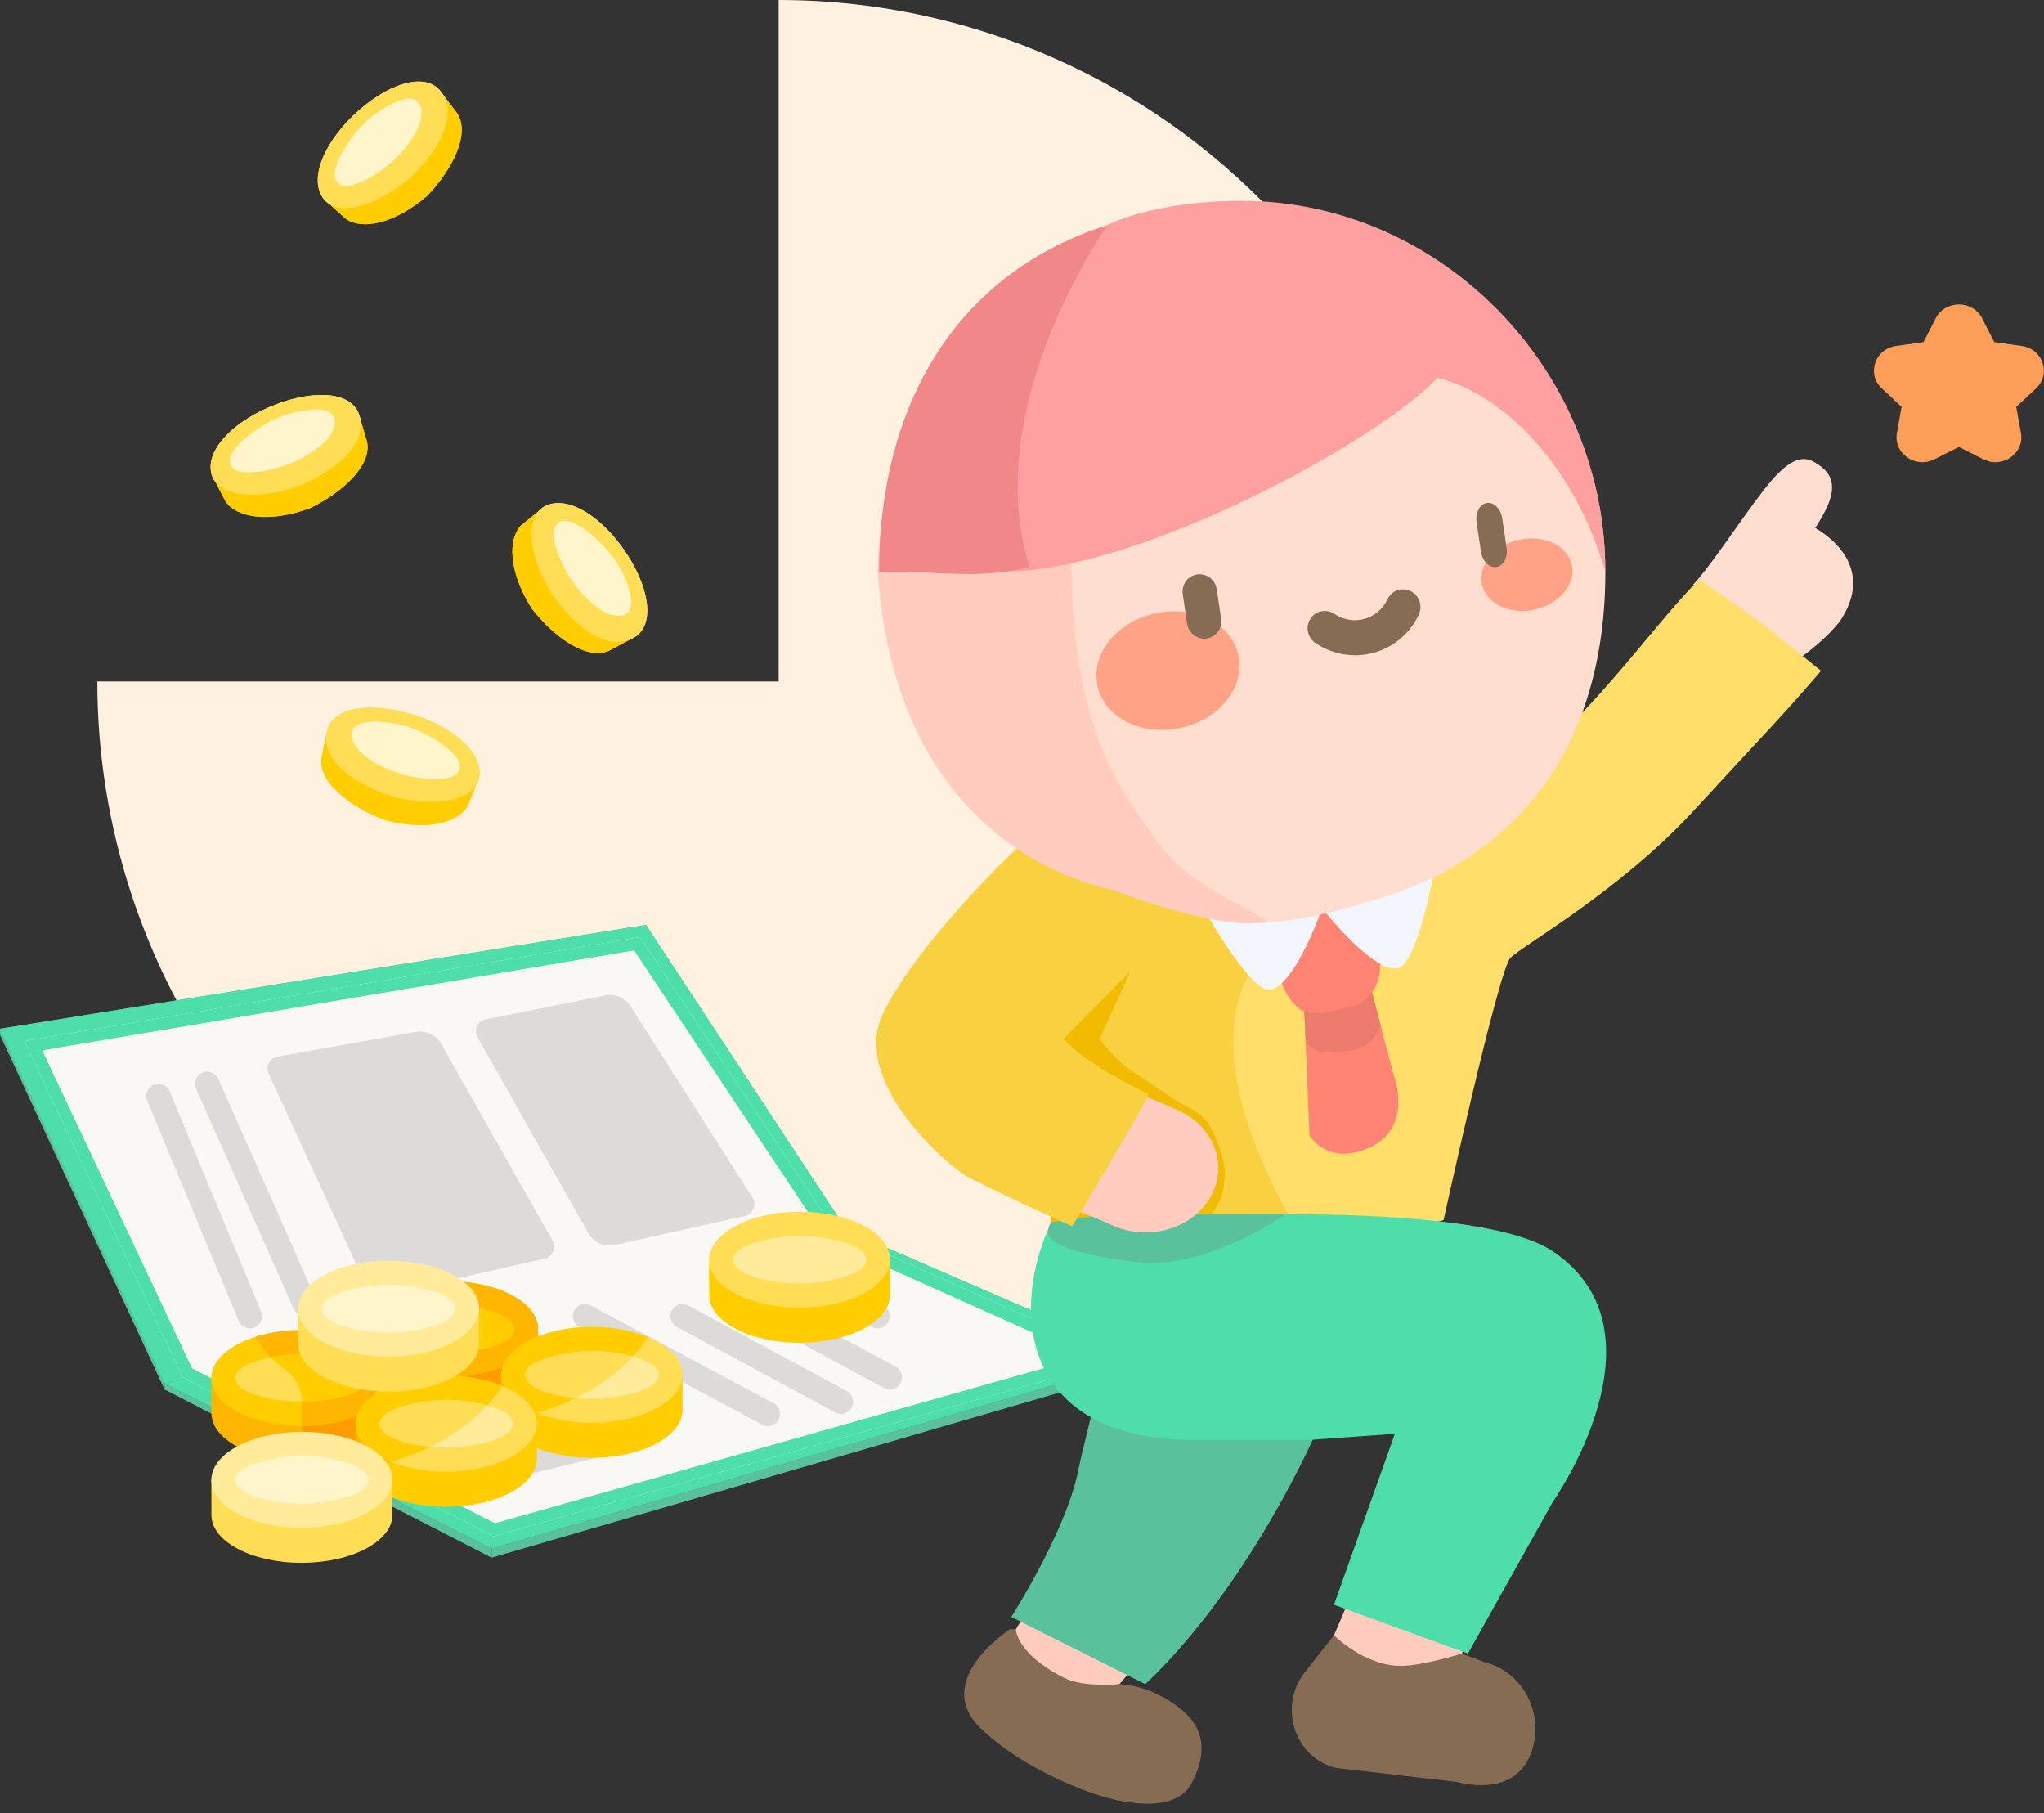 <svg width="168" height="149" viewBox="0 0 168 149" fill="none" xmlns="http://www.w3.org/2000/svg">
  <rect x="0" y="0" width="168" height="149" fill="#333333" stroke="none"/>
  <path id="bg_circle"
    d="M8 56C8 67.076 11.284 77.903 17.438 87.112C23.591 96.321 32.337 103.499 42.57 107.737C52.802 111.976 64.062 113.085 74.925 110.924C85.788 108.763 95.766 103.43 103.598 95.598C111.43 87.766 116.763 77.788 118.924 66.925C121.085 56.062 119.976 44.802 115.737 34.57C111.499 24.337 104.321 15.591 95.112 9.438C85.903 3.284 75.076 -1.32077e-07 64 0V56H8Z"
    fill="#FFF1E0">
  </path>
  <g>
    <path
      d="M0 84.541L53.093 76L69.622 101.121L13.524 113.681V114.184L0 85.044V84.541Z"
      fill="#59C29C" />
    <path
      d="M0 84.541L13.524 113.681L69.622 101.121L53.093 76L0 84.541Z"
      fill="#4DDEAA" />
    <g>
      <path d="M69.622 101.121L94 111.672L40.406 127.247L13.524 113.681L69.622 101.121Z"
        fill="#59C29C" />
      <path d="M40.406 127.247L13.524 113.681L13.523 114.184L40.406 128V127.247Z"
        fill="#59C29C" />
      <path d="M94 111.672L40.406 127.247V128L94 112.425L94 111.672Z"
        fill="#59C29C" />
    </g>
    <path d="M69.622 101.121L94 111.672L40.406 127.247L13.523 113.681L69.622 101.121Z"
      fill="#4DDEAA" />
    <path fill-rule="evenodd" clip-rule="evenodd"
      d="M15.026 113.179L2.003 85.546L52.592 77.005L68.62 101.121L92.161 111.672L40.571 126.242L15.027 113.179L15.026 113.179Z"
      fill="#FAF8F5" />
    <path fill-rule="evenodd" clip-rule="evenodd"
      d="M68.62 101.121L52.592 77.005L2.003 85.546L15.026 113.179L40.571 126.242L92.161 111.672L68.62 101.121ZM89.239 111.458L67.947 101.915L52.118 78.099L3.47 86.312L15.785 112.444L40.677 125.173L89.239 111.458Z"
      fill="#4DDEAA" />
    <path fill-rule="evenodd" clip-rule="evenodd"
      d="M65.222 104.692C65.468 104.198 66.068 103.998 66.562 104.245L72.572 107.26C73.066 107.507 73.266 108.109 73.02 108.603C72.774 109.097 72.174 109.297 71.68 109.05L65.67 106.035C65.176 105.788 64.975 105.186 65.222 104.692Z"
      fill="#444444" fill-opacity="0.16" />
    <path fill-rule="evenodd" clip-rule="evenodd"
      d="M59.225 105.67C59.486 105.183 60.092 105.002 60.578 105.264L73.601 112.298C74.087 112.56 74.269 113.168 74.008 113.654C73.746 114.141 73.141 114.323 72.655 114.06L59.632 107.026C59.146 106.764 58.964 106.157 59.225 105.67Z"
      fill="#444444" fill-opacity="0.16" />
    <path fill-rule="evenodd" clip-rule="evenodd"
      d="M55.218 107.68C55.48 107.193 56.085 107.011 56.571 107.274L69.594 114.308C70.08 114.57 70.262 115.177 70.001 115.664C69.74 116.151 69.134 116.332 68.648 116.07L55.625 109.036C55.139 108.774 54.957 108.166 55.218 107.68Z"
      fill="#444444" fill-opacity="0.16" />
    <path fill-rule="evenodd" clip-rule="evenodd"
      d="M47.202 107.683C47.461 107.195 48.066 107.011 48.553 107.272L63.58 115.311C64.067 115.571 64.251 116.178 63.992 116.665C63.733 117.153 63.128 117.337 62.641 117.077L47.614 109.038C47.127 108.777 46.943 108.171 47.202 107.683Z"
      fill="#444444" fill-opacity="0.16" />
    <path fill-rule="evenodd" clip-rule="evenodd"
      d="M16.625 88.148C17.129 87.924 17.719 88.151 17.943 88.656L25.957 106.743C26.181 107.248 25.953 107.84 25.449 108.064C24.945 108.289 24.355 108.062 24.131 107.557L16.117 89.47C15.893 88.965 16.12 88.373 16.625 88.148Z"
      fill="#444444" fill-opacity="0.16" />
    <path fill-rule="evenodd" clip-rule="evenodd"
      d="M12.639 89.144C13.149 88.931 13.733 89.172 13.945 89.682L21.459 107.769C21.67 108.279 21.429 108.865 20.92 109.079C20.41 109.292 19.826 109.051 19.614 108.541L12.101 90.454C11.889 89.943 12.13 89.357 12.639 89.144Z"
      fill="#444444" fill-opacity="0.16" />
    <path
      d="M27.516 113.122L39.908 110.792C40.338 110.711 40.783 110.773 41.174 110.969L53.158 116.98C53.99 117.397 53.85 118.626 52.945 118.845L41.771 121.551C41.319 121.66 40.843 121.609 40.425 121.406L27.263 115.004C26.397 114.583 26.569 113.3 27.516 113.122Z"
      fill="#444444" fill-opacity="0.16" />
    <path
      d="M39.921 83.767L49.745 81.796C50.555 81.634 51.382 81.986 51.826 82.683L61.843 98.411C62.216 98.996 61.894 99.773 61.217 99.924L50.532 102.306C49.673 102.497 48.789 102.105 48.356 101.339L39.247 85.24C38.912 84.648 39.254 83.901 39.921 83.767Z"
      fill="#444444" fill-opacity="0.16" />
    <path
      d="M22.81 86.825L34.167 84.791C35.003 84.641 35.842 85.036 36.26 85.775L45.418 101.96C45.748 102.543 45.422 103.28 44.769 103.428L32.135 106.29C31.213 106.498 30.271 106.033 29.876 105.175L22.078 88.228C21.805 87.633 22.166 86.941 22.81 86.825Z"
      fill="#444444" fill-opacity="0.16" />
  </g>
  <g>
    <!-- <animate attributeName="opacity" values="0;1;1;1;1;1;1;1;1;0;0;" dur="4s"
      repeatCount="indefinite" /> -->
    <g>
      <path
        d="M73.16 103.495L73.167 106.379C73.173 108.554 69.847 110.326 65.738 110.337C61.63 110.348 58.295 108.593 58.289 106.418L58.282 103.534L73.16 103.495Z"
        fill="#FFCD00" />
      <path
        d="M58.281 103.535C58.275 101.359 61.601 99.587 65.71 99.576C69.819 99.565 73.154 101.32 73.159 103.496C73.165 105.672 69.839 107.444 65.73 107.455C61.621 107.465 58.286 105.71 58.281 103.535Z"
        fill="#FFDE55" />
      <path
        d="M65.716 101.552C67.452 101.548 71.193 102.135 71.197 103.5C71.2 104.865 67.715 105.472 65.726 105.477C63.736 105.482 60.248 104.894 60.245 103.529C60.241 102.164 63.979 101.557 65.716 101.552Z"
        fill="#FFEB99" />
      <!-- <animate attributeName="opacity" values="0;1;1;1;1;0" dur="3s"
        repeatCount="indefinite" /> -->
    </g>
    <g>
      <!-- <animate attributeName="opacity" values="0;0;1" dur="3s" begin="-0.5s"
        repeatCount="indefinite" /> -->
      <path
        d="M44.223 109.192L44.231 112.076C44.236 114.251 40.91 116.023 36.802 116.034C32.693 116.045
    29.358 114.29 29.352 112.115L29.345 109.231L44.223 109.192Z"
        fill="#FFB600" />
      <path
        d="M44.224 109.192L44.231 112.076C44.236 114.166 41.164 115.884 37.278 116.025C36.761 114.166
    36.752 112.451 36.79 111.174C36.808 110.545 36.543 109.788 36.128 109.213L44.224 109.192Z"
        fill="#FF9D00" />
      <path
        d="M29.344 109.231C29.338 107.055 32.664 105.283 36.773 105.272C40.882 105.262 44.217 107.017
    44.223 109.192C44.228 111.368 40.902 113.14 36.794 113.151C32.685 113.161 29.349 111.406
    29.344 109.231Z"
        fill="#FFCD00" />
      <path
        d="M36.789 111.174C36.816 110.26 36.244 109.074 35.484 108.574C34.297 107.793 33.48 106.664
    32.993 105.829C34.1 105.479 35.393 105.276 36.774 105.273C40.882 105.262 44.218 107.017
    44.223 109.192C44.229 111.365 40.911 113.135 36.81 113.15C36.765 112.42 36.772 111.752
    36.789 111.174Z"
        fill="#FFB600" />
      <path
        d="M36.779 107.249C38.516 107.245 42.257 107.832 42.261 109.197C42.264 110.562 38.779 111.168
    36.789 111.174C34.8 111.179 31.312 110.591 31.308 109.226C31.305 107.86 35.043 107.254
    36.779 107.249Z"
        fill="#FFDE55" />
      <path
        d="M35.484 108.574C35.015 108.265 34.603 107.902 34.247 107.524C35.17 107.34 36.119 107.251
    36.779 107.249C38.516 107.245 42.257 107.832 42.261 109.197C42.264 110.562 38.779 111.168
    36.79 111.174C36.816 110.26 36.244 109.074 35.484 108.574Z"
        fill="#FFCD00" />
      <path
        d="M56.095 112.958L56.102 115.841C56.108 118.017 52.782 119.789 48.673 119.8C44.565 119.81
    41.23 118.056 41.224 115.88L41.217 112.997L56.095 112.958Z"
        fill="#FFCD00" />
      <path
        d="M41.409 116.752C41.289 116.471 41.225 116.18 41.224 115.88L41.217 112.996L50.389
    112.973C48.502 114.463 45.645 115.98 41.409 116.752Z"
        fill="#FFB600" />
      <path
        d="M41.215 112.997C41.21 110.822 44.536 109.049 48.645 109.039C52.754 109.028 56.089 110.783
    56.094 112.958C56.1 115.134 52.774 116.906 48.665 116.917C44.556 116.928 41.221 115.173
    41.215 112.997Z"
        fill="#FFDE55" />
      <path
        d="M48.645 109.038C50.381 109.034 51.978 109.344 53.245 109.868C52.301 111.376 49.774 114.433
    44.123 116.109C42.358 115.393 41.22 114.266 41.216 112.997C41.211 110.821 44.537 109.049
    48.645 109.038Z"
        fill="#FFCD00" />
      <path
        d="M48.651 111.015C50.387 111.01 54.129 111.598 54.132 112.963C54.136 114.328 50.65 114.934
    48.661 114.939C46.672 114.945 43.183 114.357 43.18 112.991C43.176 111.626 46.914 111.019
    48.651 111.015Z"
        fill="#FFEB99" />
      <path
        d="M48.651 111.015C49.512 111.012 50.868 111.156 52.015 111.468C51.028 112.546 49.534 113.803
    47.339 114.871C45.425 114.681 43.182 114.086 43.179 112.991C43.176 111.626 46.914 111.019
    48.651 111.015Z"
        fill="#FFDE55" />
      <path
        d="M32.25 113.211L32.258 116.095C32.263 118.27 28.937 120.042 24.828 120.053C20.72 120.064
    17.385 118.309 17.379 116.134L17.372 113.25L32.25 113.211Z"
        fill="#FFB600" />
      <path
        d="M32.25 113.211L32.257 116.095C32.263 118.186 29.191 119.904 25.305 120.044C24.787 118.185
    24.778 116.471 24.816 115.193C24.834 114.565 24.569 113.807 24.155 113.232L32.25
    113.211Z"
        fill="#FF9D00" />
      <path
        d="M17.37 113.25C17.365 111.074 20.691 109.302 24.8 109.292C28.908 109.281 32.244 111.036
    32.249 113.211C32.255 115.387 28.928 117.159 24.82 117.17C20.711 117.181 17.376 115.426
    17.37 113.25Z"
        fill="#FFCD00" />
      <path
        d="M24.816 115.193C24.843 114.28 24.27 113.093 23.511 112.593C22.323 111.812 21.506 110.683
    21.019 109.848C22.127 109.498 23.419 109.295 24.8 109.292C28.909 109.281 32.244 111.036
    32.25 113.211C32.255 115.384 28.938 117.154 24.836 117.17C24.791 116.439 24.799 115.771
    24.816 115.193Z"
        fill="#FFB600" />
      <path
        d="M24.806 111.268C26.542 111.264 30.283 111.851 30.287 113.216C30.29 114.581 26.805 115.188
    24.816 115.193C22.826 115.198 19.338 114.61 19.334 113.245C19.331 111.88 23.069 111.273
    24.806 111.268Z"
        fill="#FFDE55" />
      <path
        d="M23.511 112.593C23.041 112.284 22.63 111.921 22.273 111.543C23.196 111.359 24.146 111.27
    24.806 111.268C26.542 111.264 30.284 111.851 30.287 113.216C30.291 114.581 26.805 115.188
    24.816 115.193C24.843 114.279 24.271 113.093 23.511 112.593Z"
        fill="#FFCD00" />
      <path
        d="M44.121 116.977L44.129 119.86C44.134 122.036 40.808 123.808 36.7 123.819C32.591 123.83
    29.256 122.075 29.25 119.899L29.243 117.016L44.121 116.977Z"
        fill="#FFCD00" />
      <path
        d="M29.436 120.771C29.315 120.49 29.251 120.199 29.25 119.899L29.243 117.016L38.416
    116.992C36.529 118.482 33.671 119.999 29.436 120.771Z"
        fill="#FFB600" />
      <path
        d="M29.242 117.016C29.236 114.841 32.562 113.069 36.671 113.058C40.78 113.047 44.115 114.802
    44.121 116.978C44.126 119.153 40.8 120.925 36.691 120.936C32.583 120.947 29.247 119.192
    29.242 117.016Z"
        fill="#FFDE55" />
      <path
        d="M36.672 113.057C38.407 113.053 40.004 113.363 41.271 113.887C40.327 115.395 37.801 118.452
    32.149 120.128C30.385 119.413 29.246 118.286 29.243 117.016C29.237 114.84 32.563 113.068
    36.672 113.057Z"
        fill="#FFCD00" />
      <path
        d="M36.677 115.034C38.414 115.029 42.155 115.617 42.158 116.982C42.162 118.347 38.677 118.953
    36.687 118.959C34.698 118.964 31.21 118.376 31.206 117.011C31.203 115.646 34.941 115.039
    36.677 115.034Z"
        fill="#FFEB99" />
      <path
        d="M36.677 115.034C37.539 115.032 38.895 115.175 40.042 115.487C39.054 116.565 37.56 117.822 35.365 118.89C33.451 118.7 31.209 118.105 31.206 117.011C31.202 115.646 34.941 115.039 36.677 115.034Z"
        fill="#FFDE55" />
    </g>
    <g>
      <!-- <animate attributeName="opacity" values="0;1;1;1;1;0" dur="3s"
        repeatCount="indefinite" /> -->
      <path
        d="M39.376 107.515L39.383 110.398C39.389 112.574 36.063 114.346 31.954 114.357C27.846 114.368
    24.511 112.613 24.505 110.437L24.498 107.554L39.376 107.515Z"
        fill="#FFDE55" />
      <path
        d="M24.497 107.554C24.492 105.378 27.818 103.606 31.927 103.595C36.035 103.585 39.371 105.34
    39.376 107.515C39.382 109.691 36.056 111.463 31.947 111.474C27.838 111.484 24.503 109.729
    24.497 107.554Z"
        fill="#FFEB99" />
      <path
        d="M31.932 105.572C33.669 105.567 37.41 106.155 37.413 107.52C37.417 108.885 33.932 109.491
    31.942 109.497C29.953 109.502 26.465 108.914 26.461 107.549C26.457 106.183 30.196 105.577
    31.932 105.572Z"
        fill="#FFF5CA" />
    </g>
    <g>
      <path
        d="M32.25 121.582L32.258 124.466C32.263 126.641 28.937 128.413 24.828 128.424C20.72 128.435 17.385 126.68 17.379 124.505L17.372 121.621L32.25 121.582Z"
        fill="#FFDE55" />
      <path
        d="M17.371 121.621C17.366 119.446 20.692 117.673 24.8 117.663C28.909 117.652 32.245 119.407 32.25 121.582C32.256 123.758 28.93 125.53 24.821 125.541C20.712 125.552 17.377 123.797 17.371 121.621Z"
        fill="#FFEB99" />
      <path
        d="M24.806 119.639C26.542 119.635 30.283 120.222 30.287 121.587C30.29 122.952 26.805 123.558 24.816 123.564C22.826 123.569 19.338 122.981 19.335 121.616C19.331 120.251 23.069 119.644 24.806 119.639Z"
        fill="#FFF5CA" />
    </g>

  </g>
  <g id="coins">
    <animateTransform dur="3s" begin="-1.5s" attributeName="transform" repeatCount="indefinite"
      type="translate"
      values="0 -50; 0 80;" additive="sum" />
    <g style="transform-box: fill-box; transform-origin: center cnter">
      <path
        d="M38.358 63.484C38.937 63.645 39.245 64.275 39.016 64.828L38.444 66.209C37.683 67.582 35.117 68.32 31.583 67.367C28.734 66.281 26.084 64.219 26.442 62.225L26.842 60.27L38.358 63.484Z"
        fill="#FFCD00" />
      <path
        d="M26.831 60.285C27.103 58.211 30.074 57.632 33.547 58.603C37.02 59.574 39.679 61.727 39.407 63.801C39.135 65.874 35.625 66.387 32.152 65.416C28.61 64.221 26.559 62.358 26.831 60.285Z"
        fill="#FFDE55" />
      <path
        d="M33.56 59.732C34.977 60.199 37.958 61.785 37.797 63.111C37.636 64.437 34.405 64.072 32.781 63.537C30.627 62.828 28.758 61.537 28.919 60.211C29.081 58.885 32.143 59.266 33.56 59.732Z"
        fill="#FFF5CA" />
      <animateTransform dur="3s" begin="-1.5s" attributeName="transform" repeatCount="indefinite"
        type="rotate"
        values="0; -60;" additive="sum" />
      <animate attributeName="opacity" values="0;1;1;1;0;0;0" dur="3s" begin="-1.5s"
        repeatCount="indefinite" />
    </g>
    <g style="transform-box: fill-box; transform-origin: center cnter">
      <path
        d="M18.381 38.481C17.818 38.691 17.567 39.344 17.843 39.876L18.534 41.203C19.411 42.505 22.031 43.019 25.469 41.765C28.213 40.438 30.674 38.154 30.142 36.199L29.573 34.286L18.381 38.481Z"
        fill="#FFCD00" />
      <path
        d="M29.585 34.3C29.134 32.257 26.123 31.936 22.748 33.203C19.373 34.47 16.912 36.844 17.363 38.887C17.815 40.929 21.357 41.137 24.732 39.87C28.156 38.374 30.037 36.342 29.585 34.3Z"
        fill="#FFDE55" />
      <path
        d="M22.834 34.33C21.463 34.917 18.632 36.754 18.908 38.061C19.185 39.368 22.372 38.726 23.942 38.053C26.026 37.16 27.776 35.714 27.5 34.407C27.223 33.099 24.206 33.742 22.834 34.33Z"
        fill="#FFF5CA" />
      <animateTransform dur="3s" begin="-1.5s" attributeName="transform" repeatCount="indefinite"
        type="rotate"
        values="0; 40;" additive="sum" />
      <animate attributeName="opacity" values="0;0;1;1;1;0;0" dur="3s" begin="-1.5s"
        repeatCount="indefinite" />
    </g>
    <g style="transform-box: fill-box; transform-origin: center cnter">
      <path
        d="M45.49 42.448C45.168 41.945 44.478 41.834 44.013 42.21L42.843 43.158C41.741 44.279 41.773 46.934 43.713 50.021C45.582 52.419 48.335 54.344 50.151 53.427L51.917 52.481L45.49 42.448Z"
        fill="#FFCD00" />
      <path
        d="M51.907 52.495C53.825 51.637 53.524 48.642 51.585 45.618C49.646 42.594 46.803 40.686 44.885 41.545C42.966 42.403 43.488 45.891 45.427 48.915C47.602 51.94 49.989 53.354 51.907 52.495Z"
        fill="#FFDE55" />
      <path
        d="M50.493 45.933C49.634 44.719 47.244 42.341 46.014 42.878C44.784 43.415 46.069 46.384 47.054 47.774C48.36 49.618 50.143 51.024 51.374 50.487C52.604 49.95 51.352 47.146 50.493 45.933Z"
        fill="#FFF5CA" />
      <animate attributeName="opacity" values="0;0;1;1;1;0;0" dur="3s" begin="-1.5s"
        repeatCount="indefinite" />
    </g>
    <g style="transform-box: fill-box; transform-origin: center cnter">
      <path
        d="M27.318 15.487C26.866 15.88 26.861 16.577 27.306 16.978L28.423 17.982C29.704 18.896 32.339 18.464 35.116 16.091C37.218 13.892 38.717 10.896 37.53 9.25L36.323 7.657L27.318 15.487Z"
        fill="#FFCD00" />
      <path
        d="M36.339 7.666C35.196 5.91 32.263 6.659 29.549 9.021C26.835 11.383 25.367 14.465 26.51 16.22C27.653 17.976 31.044 16.936 33.758 14.574C36.437 11.979 37.482 9.421 36.339 7.666Z"
        fill="#FFDE55" />
      <path
        d="M30.026 10.046C28.949 11.074 26.945 13.781 27.665 14.909C28.385 16.037 31.143 14.325 32.377 13.147C34.014 11.585 35.142 9.62 34.422 8.492C33.703 7.364 31.103 9.018 30.026 10.046Z"
        fill="#FFF5CA" />
      <animateTransform dur="3s" begin="-1.5s" attributeName="transform" repeatCount="indefinite"
        type="rotate"
        values="0; -0;" additive="sum" />
      <animate attributeName="opacity" values="0;0;0;1;1;1;0" dur="3s" begin="-1.5s"
        repeatCount="indefinite" />
    </g>
  </g>
  <g id="coins2">
    <animateTransform dur="3s" attributeName="transform" repeatCount="indefinite"
      type="translate"
      values="0 -50; 0 80;" />
    <g style="transform-box: fill-box; transform-origin: center cnter">
      <path
        d="M38.358 63.484C38.937 63.645 39.245 64.275 39.016 64.828L38.444 66.209C37.683 67.582 35.117 68.32 31.583 67.367C28.734 66.281 26.084 64.219 26.442 62.225L26.842 60.27L38.358 63.484Z"
        fill="#FFCD00" />
      <path
        d="M26.831 60.285C27.103 58.211 30.074 57.632 33.547 58.603C37.02 59.574 39.679 61.727 39.407 63.801C39.135 65.874 35.625 66.387 32.152 65.416C28.61 64.221 26.559 62.358 26.831 60.285Z"
        fill="#FFDE55" />
      <path
        d="M33.56 59.732C34.977 60.199 37.958 61.785 37.797 63.111C37.636 64.437 34.405 64.072 32.781 63.537C30.627 62.828 28.758 61.537 28.919 60.211C29.081 58.885 32.143 59.266 33.56 59.732Z"
        fill="#FFF5CA" />
      <animateTransform dur="3s" attributeName="transform" repeatCount="indefinite"
        type="rotate"
        values="0; -90;" additive="sum" />
      <animate attributeName="opacity" values="0;1;1;1;0;0;0" dur="3s"
        repeatCount="indefinite" />
    </g>
    <g style="transform-box: fill-box; transform-origin: center cnter">
      <path
        d="M18.381 38.481C17.818 38.691 17.567 39.344 17.843 39.876L18.534 41.203C19.411 42.505 22.031 43.019 25.469 41.765C28.213 40.438 30.674 38.154 30.142 36.199L29.573 34.286L18.381 38.481Z"
        fill="#FFCD00" />
      <path
        d="M29.585 34.3C29.134 32.257 26.123 31.936 22.748 33.203C19.373 34.47 16.912 36.844 17.363 38.887C17.815 40.929 21.357 41.137 24.732 39.87C28.156 38.374 30.037 36.342 29.585 34.3Z"
        fill="#FFDE55" />
      <path
        d="M22.834 34.33C21.463 34.917 18.632 36.754 18.908 38.061C19.185 39.368 22.372 38.726 23.942 38.053C26.026 37.16 27.776 35.714 27.5 34.407C27.223 33.099 24.206 33.742 22.834 34.33Z"
        fill="#FFF5CA" />
      <animateTransform dur="3s" attributeName="transform" repeatCount="indefinite"
        type="rotate"
        values="0; 80;" additive="sum" />
      <animate attributeName="opacity" values="0;0;1;1;1;0;0" dur="3s"
        repeatCount="indefinite" />
    </g>
    <g style="transform-box: fill-box; transform-origin: center cnter">
      <path
        d="M45.49 42.448C45.168 41.945 44.478 41.834 44.013 42.21L42.843 43.158C41.741 44.279 41.773 46.934 43.713 50.021C45.582 52.419 48.335 54.344 50.151 53.427L51.917 52.481L45.49 42.448Z"
        fill="#FFCD00" />
      <path
        d="M51.907 52.495C53.825 51.637 53.524 48.642 51.585 45.618C49.646 42.594 46.803 40.686 44.885 41.545C42.966 42.403 43.488 45.891 45.427 48.915C47.602 51.94 49.989 53.354 51.907 52.495Z"
        fill="#FFDE55" />
      <path
        d="M50.493 45.933C49.634 44.719 47.244 42.341 46.014 42.878C44.784 43.415 46.069 46.384 47.054 47.774C48.36 49.618 50.143 51.024 51.374 50.487C52.604 49.95 51.352 47.146 50.493 45.933Z"
        fill="#FFF5CA" />
      <animateTransform dur="3s" attributeName="transform" repeatCount="indefinite"
        type="rotate"
        values="0; -120;" additive="sum" />
      <animate attributeName="opacity" values="0;0;1;1;1;0;0" dur="3s"
        repeatCount="indefinite" />
    </g>
    <g style="transform-box: fill-box; transform-origin: center cnter">
      <path
        d="M27.318 15.487C26.866 15.88 26.861 16.577 27.306 16.978L28.423 17.982C29.704 18.896 32.339 18.464 35.116 16.091C37.218 13.892 38.717 10.896 37.53 9.25L36.323 7.657L27.318 15.487Z"
        fill="#FFCD00" />
      <path
        d="M36.339 7.666C35.196 5.91 32.263 6.659 29.549 9.021C26.835 11.383 25.367 14.465 26.51 16.22C27.653 17.976 31.044 16.936 33.758 14.574C36.437 11.979 37.482 9.421 36.339 7.666Z"
        fill="#FFDE55" />
      <path
        d="M30.026 10.046C28.949 11.074 26.945 13.781 27.665 14.909C28.385 16.037 31.143 14.325 32.377 13.147C34.014 11.585 35.142 9.62 34.422 8.492C33.703 7.364 31.103 9.018 30.026 10.046Z"
        fill="#FFF5CA" />
      <animateTransform dur="3s" attributeName="transform" repeatCount="indefinite"
        type="rotate"
        values="0; 90;" additive="sum" />
      <animate attributeName="opacity" values="0;0;0;1;1;1;0" dur="3s"
        repeatCount="indefinite" />
    </g>
  </g>
  <g>
    <g id="man">
      <g>
        <path
          d="M82.994 133.881L83.495 133.88L86.997 136.89L92.002 138.395C92.002 138.395 94.504 138.395 97.006 140.402C99.509 142.408 98.838 144.703 98.007 146.421C96.833 148.851 93.003 148.427 90 147.425C86.998 146.422 82.994 144.415 80.492 141.907C77.99 139.399 79.491 136.389 82.994 133.881Z"
          fill="#876C54" />
        <path
          d="M91.001 118.33L98.007 129.868C93.503 136.89 92.002 138.395 92.002 138.395C92.002 138.395 89.079 138.686 87.498 137.893C83.494 135.887 83.494 133.88 83.494 133.88C83.494 133.88 90 123.346 91.001 118.33Z"
          fill="#FFCCBF" />
        <path
          d="M88.622 120.834C89.511 116.379 92.125 109.297 90.623 100.268C90.623 100.268 93.125 99.265 105.636 99.767C117.455 100.241 108.59 118.57 102.634 127.857C98.13 134.88 94.127 138.391 94.127 138.391L83.117 132.873C83.117 132.873 87.621 125.85 88.622 120.834Z"
          fill="#59C29C" />
      </g>
      <g>
        <animateTransform dur="1.5s" begin="-0.1s" attributeName="transform" repeatCount="indefinite"
          type="translate"
          values="0; 0 -3; 0;" />
        <g id="right_hand" style="transform-box: fill-box; transform-origin: 20% 50%">
          <animateTransform dur='1.5s' attributeName='transform' repeatCount='indefinite'
            type="rotate"
            values="0; 2; 0;" additive="sum" />
          <animateTransform dur='1.5s' attributeName='transform' repeatCount='indefinite'
            type="translate"
            values="0 -1; 1 0; 0 -1;" additive="sum" />
          <path
            d="M151.178 51.11C149.176 53.618 145.673 55.625 143.671 56.628L138.581 49.391C139.749 48.055 140.859 46.641 141.898 45.148C143.889 42.288 146.016 41.675 148.675 43.084C151.895 44.79 153.58 47.644 151.178 51.11Z"
            fill="#FFDED0" />
          <path
            d="M148.18 44.858C146.891 46.646 144.168 48.293 142.695 49.906L139.168 48.036C140.392 46.73 142.336 43.853 143.406 42.376C145.455 39.547 147.257 36.986 149.02 37.921C151.665 39.324 150.652 41.428 148.18 44.858Z"
            fill="#FFDED0" />
          <path
            d="M144.672 51.11L139.668 47.599C132.661 54.621 123.959 70.689 104.461 70.697L97.093 74.06L97.046 105.416L118.649 100.268C118.649 100.268 123.153 79.702 124.154 78.699C125.155 77.696 133.162 73.181 139.167 66.66C145.172 60.139 146.674 58.635 149.676 55.123L144.672 51.11Z"
            fill="#FFDE69" />
        </g>
        <path
          d="M104.42 77.652L104.43 70.677C84.728 70.684 86.124 71.834 86.124 71.834C86.124 71.834 77.911 79.362 74.919 85.384C72.062 91.134 79.493 94.21 80.903 94.92C84.893 96.927 88.56 98.433 89.381 96.425C92.872 87.894 86.143 89.901 86.153 84.381L86.389 100.942L94.62 105.395L104.378 105.392L106.138 100.268C103.135 94.92 98.059 84.032 104.42 77.652Z"
          fill="#F9D040" />
        <path
          d="M87.387 85.384L92.872 79.864L90.379 85.384C90.379 85.384 91.566 87.017 92.872 87.894L95.865 89.901L98.857 91.909L94.369 89.901C94.369 89.901 92.15 89.024 90.379 87.894C89.225 87.157 87.387 85.384 87.387 85.384Z"
          fill="#F1BB00" />
        <path
          d="M86.389 100.942V98.433C86.389 98.433 88.568 98.811 89.88 97.931C91.376 96.927 92.374 94.418 92.374 94.418L94.368 89.901L96.363 90.403C96.363 90.403 98.648 91.19 99.356 92.411C102.556 97.931 98.857 100.44 98.857 100.44L90.379 100.942H86.389Z"
          fill="#F1BB00" />
        <path
          d="M107.629 93.31C107.629 93.31 109.127 95.848 112.543 94.306C116.2 92.655 114.587 88.46 114.587 88.46L111.65 77.431L106.999 78.202L107.629 93.31Z"
          fill="#FF8474" />
        <path
          d="M107.339 85.725C107.506 85.894 108.095 86.198 108.285 86.339C108.884 86.782 108.286 86.325 109.517 86.462L110.957 86.326C111.68 86.206 112.476 85.875 112.897 85.272C113.036 85.072 113.38 84.543 113.486 84.321L111.933 78.208C111.234 77.882 110.45 77.732 109.646 77.808C108.598 77.908 107.681 78.356 106.984 79.022L107.339 85.725Z"
          fill="#EB7C6D" />
        <path
          d="M109.293 83.154L111.297 82.647C111.942 82.539 112.564 81.892 112.928 81.296C113.536 80.302 113.548 79.113 113.254 77.794C112.761 75.587 110.604 74.614 108.614 74.791C106.275 74.999 104.703 77.391 105.141 79.968C105.347 81.184 105.963 82.215 106.795 82.904C107.34 83.356 108.641 83.264 109.293 83.154Z"
          fill="#FF8474" />
        <path
          d="M115.465 64.924L108.694 74.673C108.694 74.673 112.812 79.912 114.856 79.572C116.068 79.37 117.156 75.187 117.841 71.816C118.361 69.255 117.452 66.609 115.465 64.924Z"
          fill="#F2F6FC" />
        <path
          d="M99.095 67.662L108.656 74.687C108.656 74.687 106.456 80.981 104.412 81.322C103.2 81.524 100.817 77.92 99.079 74.954C97.757 72.7 97.761 69.902 99.095 67.662Z"
          fill="#F2F6FC" />
        <path
          d="M107.341 137.299L109.641 134.378L113.644 135.381L120.15 135.883L122.01 136.581C124.979 137.322 126.777 140.399 126.026 143.454C125.275 146.509 122.619 147.158 119.65 146.417L109.802 145.277C106.339 144.413 105.008 140.1 107.341 137.299Z"
          fill="#876C54" />
        <path
          d="M114.647 120.339L126.658 124.352C122.154 131.374 120.15 135.883 120.15 135.883C120.15 135.883 116.918 136.892 115.148 136.892C112.145 136.892 109.641 134.378 109.641 134.378C109.641 134.378 113.647 125.355 114.647 120.339Z"
          fill="#FFCCBF" />
        <path
          d="M98.13 118.326C83.617 118.326 83.117 107.291 86.388 100.514C86.388 100.514 120.15 97.76 127.656 102.842C137.449 109.472 127.657 123.369 127.657 123.369L120.65 135.883L109.641 131.87L114.645 117.825L107.639 118.326L98.13 118.326Z"
          fill="#4DDEAA" />
        <path
          d="M87.459 102.441C86.826 102.123 85.62 101.775 86.389 100.434L91.125 99.76L105.637 99.767C105.637 99.767 100.132 103.78 94.627 103.78C92.633 103.78 88.46 102.942 87.459 102.441Z"
          fill="#59C29C" />
        <path
          d="M96.942 91.292C100.145 92.778 101.121 96.441 99.02 99.056C97.281 101.22 94.018 101.887 91.364 100.663C89.978 100.024 88.56 99.473 87.121 99.003L91.793 89.233C93.546 89.828 95.265 90.513 96.942 91.292Z"
          fill="#FFCCBF" />
        <path
          d="M72.608 83.213C75.6 77.191 83.618 69.67 83.618 69.67L95.865 76.353L87.386 85.386C89.381 87.394 92.374 88.9 94.368 89.903C94.602 90.021 88.122 100.77 88.122 100.77C88.122 100.77 83.604 98.764 79.614 96.757C78.204 96.047 69.751 88.963 72.608 83.213Z"
          fill="#F9D040" />
        <g id="man_head" style="transform-box: fill-box; transform-origin: center center">
          <animateTransform dur='1.5s' attributeName='transform' repeatCount='indefinite'
            type="translate"
            values="0 1; 0 0; 0 1;" additive="sum" />
          <path
            d="M130.855 38.937L119.841 28.213L83.118 32.049L88.109 66.66C88.109 66.66 94.713 74.545 100.632 75.69C105.08 76.55 112.142 74.185 112.142 74.185C124.979 70.798 131.926 61.056 131.946 47.072C131.95 44.253 131.571 41.524 130.855 38.937Z"
            fill="#FFDED0" />
          <path
            d="M95.127 69.169C92.508 65.493 89.886 62.146 88.622 54.12C87.753 48.602 88.122 42.594 88.122 38.965L79.384 36.446L73.27 38.965C72.545 41.553 72.154 44.282 72.15 47.102C73.269 63.651 82.616 71.175 91.624 73.182C91.624 73.182 100.631 76.693 104.134 75.69C101.724 74.062 97.629 72.68 95.127 69.169Z"
            fill="#FFCCBF" />
          <path
            d="M131.938 46.955C129.485 38.516 123.853 32.47 118.149 31.046C113.261 36.256 93.626 46.955 82.616 46.955C77.499 37.594 81.061 26.749 88.622 20.01C92.001 17 98.873 16.487 102 16.5C118.48 16.493 131.956 30.411 131.938 46.955Z"
            fill="#FFA0A0" />
          <path
            d="M84.619 46.596C80.332 47.596 78.113 46.974 72.251 46.974C72.266 33.359 78.5 22.5 91 18.5C86.018 26.156 81.616 37.065 84.619 46.596Z"
            fill="#F28787" />
          <path
            d="M97.093 59.808C100.285 59.087 102.384 56.398 101.78 53.803C101.177 51.208 98.099 49.689 94.907 50.41C91.714 51.132 89.616 53.82 90.219 56.415C90.823 59.011 93.9 60.529 97.093 59.808Z"
            fill="#FFA285" />
          <path
            d="M121.818 48.057C122.185 49.638 124.133 50.546 126.167 50.086C126.566 49.996 126.939 49.86 127.277 49.688C128.665 48.981 129.481 47.663 129.185 46.393C128.818 44.812 126.871 43.904 124.836 44.364C122.802 44.823 121.45 46.477 121.818 48.057Z"
            fill="#FFA285" />
          <path
            d="M99.181 52.469C98.409 52.581 97.689 52.037 97.573 51.254L97.212 48.823C97.095 48.04 97.626 47.314 98.398 47.203C99.169 47.091 99.889 47.635 100.005 48.418L100.367 50.849C100.483 51.632 99.952 52.358 99.181 52.469Z"
            fill="#876C54" />
          <path
            d="M122.988 46.596C122.406 46.681 121.839 46.115 121.723 45.333L121.363 42.903C121.247 42.12 121.624 41.417 122.207 41.333C122.789 41.248 123.355 41.814 123.471 42.597L123.832 45.027C123.948 45.809 123.57 46.512 122.988 46.596Z"
            fill="#876C54" />
          <path
            d="M112.916 53.639C111.288 54.088 109.54 53.798 108.119 52.843C107.462 52.401 107.276 51.506 107.704 50.844C108.133 50.182 109.014 50.004 109.671 50.446C110.403 50.938 111.303 51.088 112.141 50.857C112.978 50.626 113.672 50.036 114.045 49.239C114.379 48.523 115.226 48.225 115.936 48.572C116.646 48.92 116.95 49.782 116.616 50.498C115.893 52.045 114.545 53.19 112.916 53.639Z"
            fill="#876C54" />
        </g>
      </g>
    </g>
    <path id="star" fill-rule="evenodd"
      style="transform-box: fill-box; transform-origin: center center"
      clip-rule="evenodd"
      d="M163.92 28.115L163.161 26.637L162.914 26.156C162.525 25.399 161.766 25.019 161.008 25.018C160.25 25.018 159.491 25.396 159.101 26.156L158.854 26.637L158.095 28.115L155.846 28.429C154.102 28.672 153.406 30.731 154.668 31.913L156.295 33.437L155.911 35.59C155.613 37.259 157.436 38.531 158.996 37.743L161.008 36.727L163.019 37.743C164.579 38.531 166.402 37.259 166.104 35.59L165.72 33.437L167.347 31.913C168.609 30.731 167.913 28.672 166.169 28.429L163.92 28.115Z"
      fill="#FE9F59">
      <animateTransform dur='1.5s' attributeName='transform' repeatCount='indefinite'
        type="translate"
        values="0; 0 -5; 0" additive="sum" />
      <animateTransform dur='3s' attributeName='transform' repeatCount='indefinite'
        type="rotate"
        values="0; 359;" additive="sum" />
      <animateTransform dur='1.5s' attributeName='transform' repeatCount='indefinite'
        type="scale"
        values="0.8;1;1;0.8;" additive="sum" />
      <!-- <animate attributeName="opacity" values="0.5;1;0.5" dur="1.5s"
        repeatCount="indefinite" /> -->
    </path>
  </g>
</svg>
